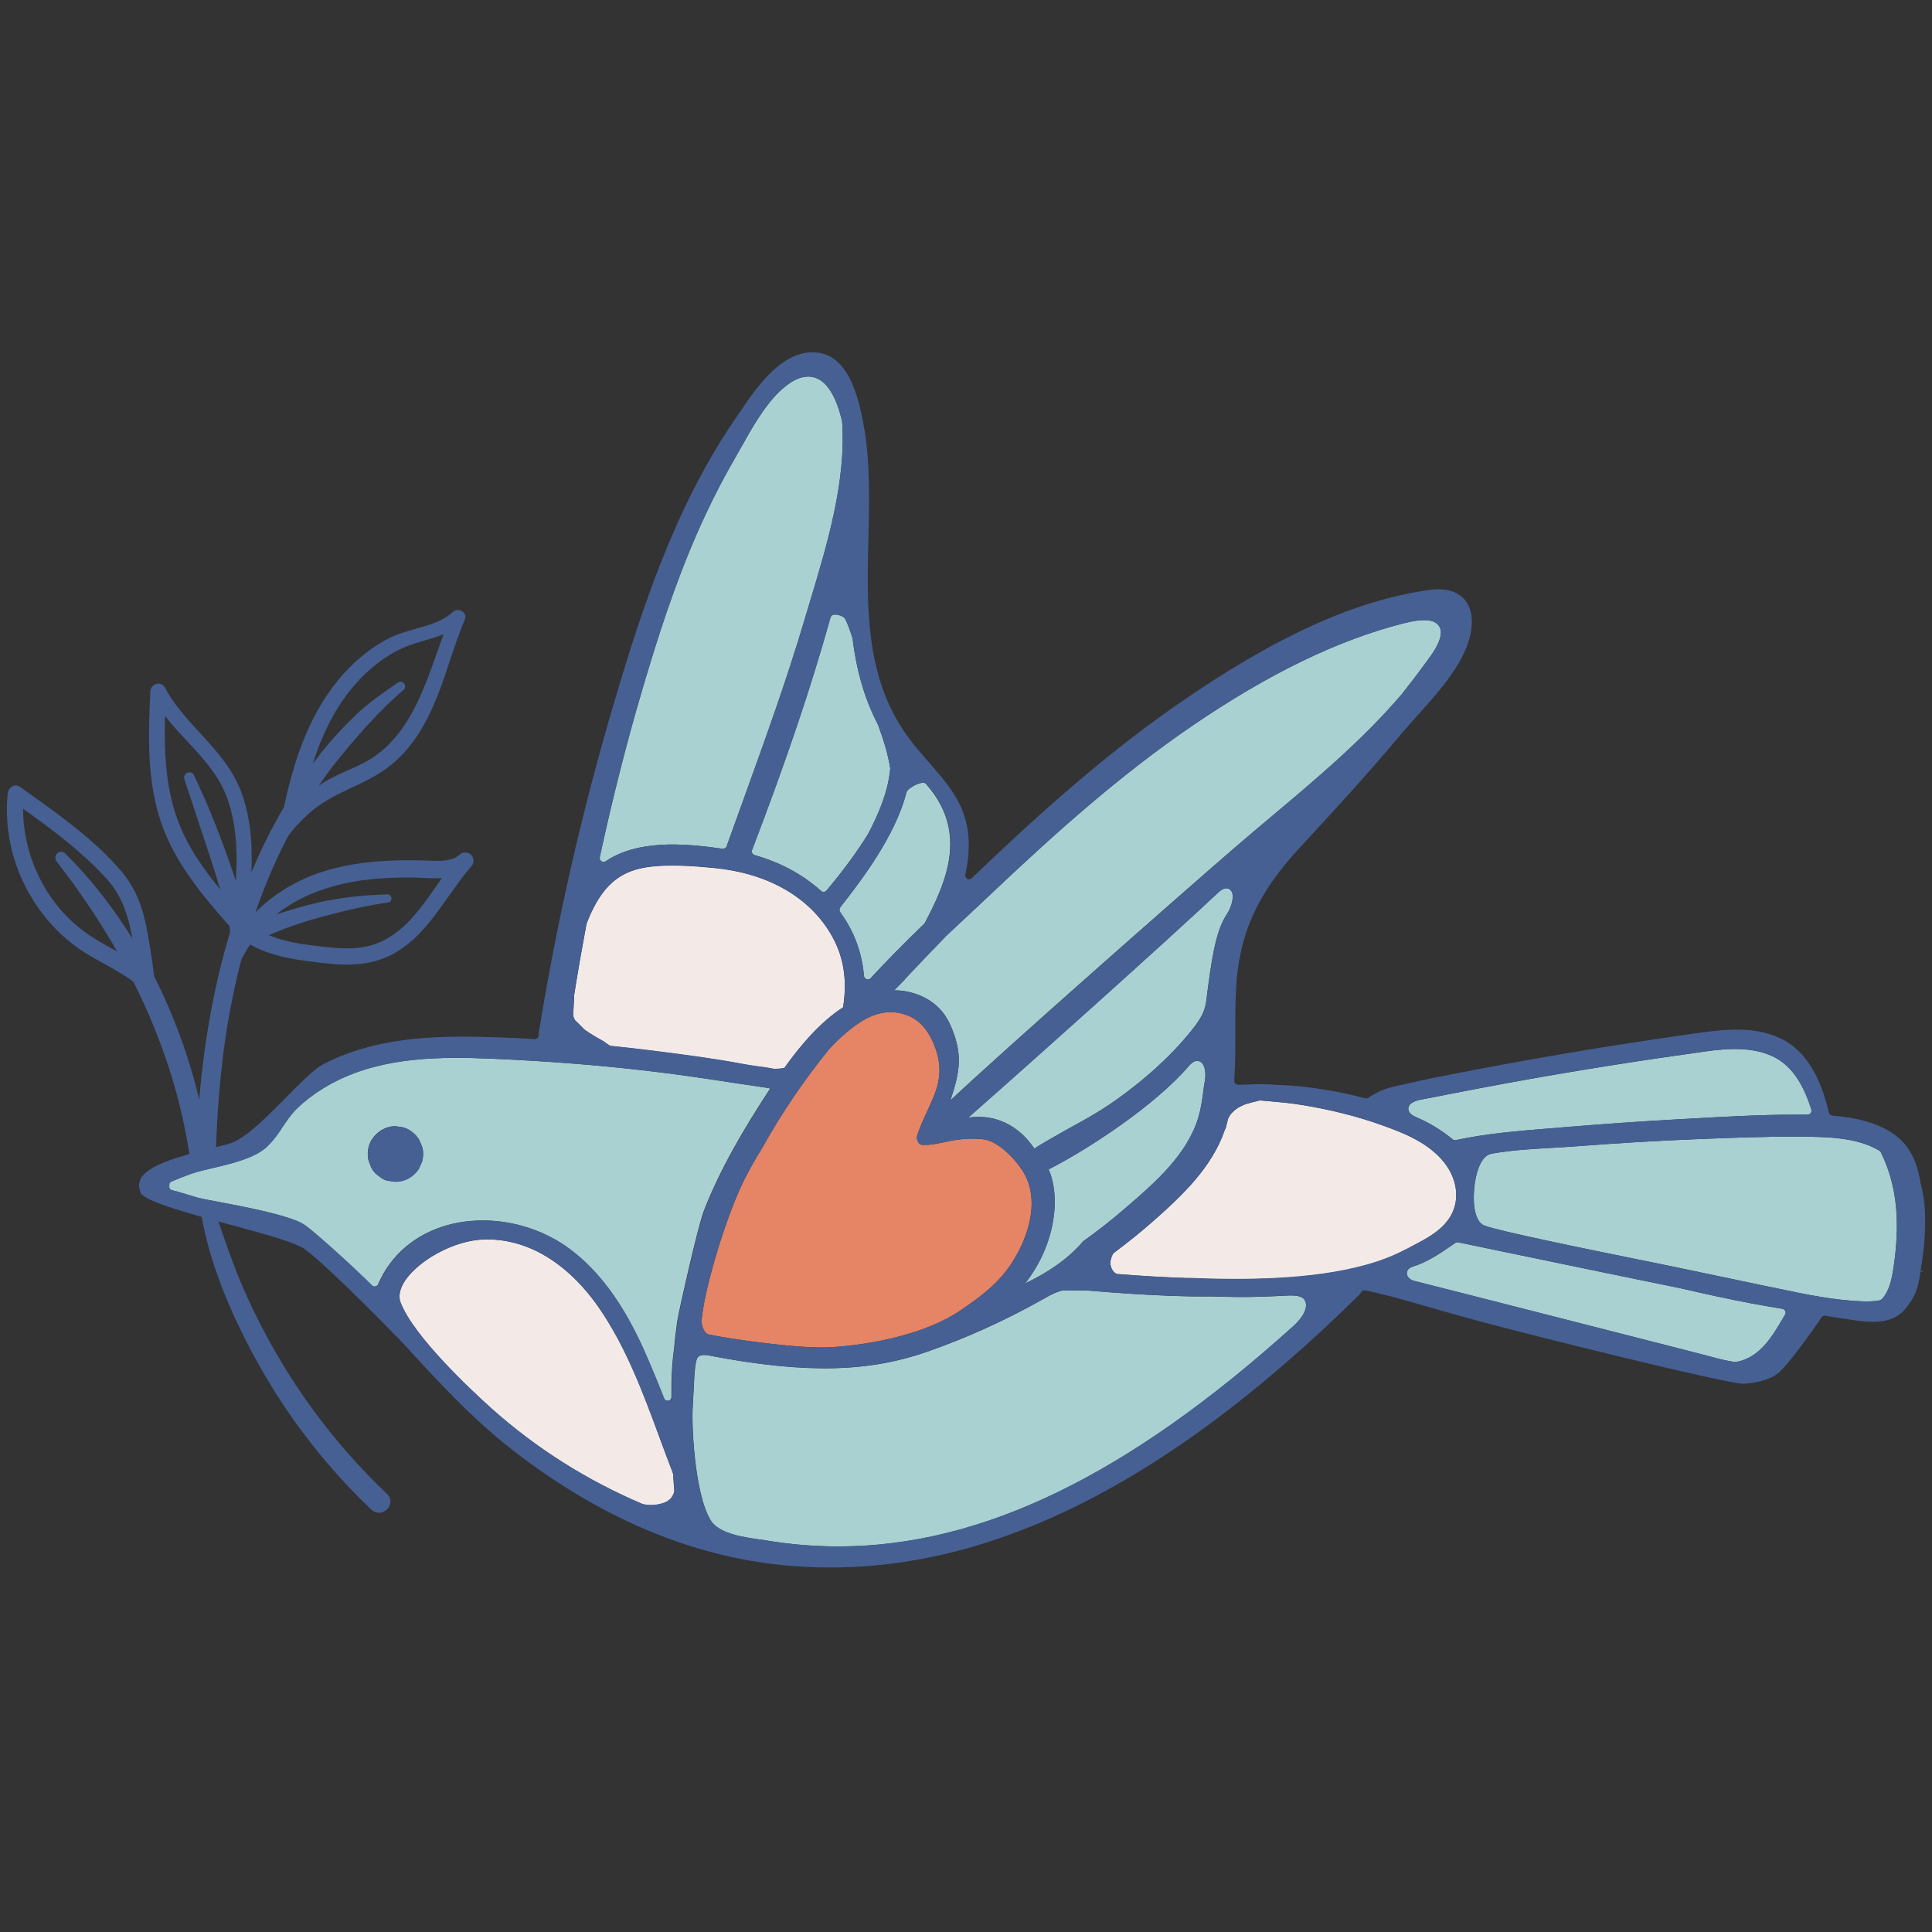 <svg xml:space="preserve" viewBox="0 0 1080 1080" height="1080" width="1080" version="1.1" xmlns:xlink="http://www.w3.org/1999/xlink" xmlns="http://www.w3.org/2000/svg">
<rect x="0" y="0" width="1080" height="1080" fill="#333333" stroke="none"/>
<desc>Created with Fabric.js 5.2.4</desc>
<defs>
</defs>
<g id="3a1ce582-ea11-496f-95a7-23c1efc72d05" transform="matrix(1 0 0 1 540 540)">
<rect height="1080" width="1080" ry="0" rx="0" y="-540" x="-540" style="stroke: none; stroke-width: 1; stroke-dasharray: none; stroke-linecap: butt; stroke-dashoffset: 0; stroke-linejoin: miter; stroke-miterlimit: 4; fill: rgb(255,255,255); fill-rule: nonzero; opacity: 1; visibility: hidden;"></rect>
</g>
<g id="d488d218-585d-49e6-b340-84aedda60df9" transform="matrix(1 0 0 1 540 540)">
</g>
<g transform="matrix(10.09 0 0 10.09 540 540)">
<g style="">
		<g transform="matrix(1 0 0 1 -3.94 -4.71)">
<path stroke-linecap="round" d="M 51.183 31.662 C 49.961 32.846 49.047 33.773 48.218 34.676 C 48.176 34.723 48.12 34.746 48.059 34.746 C 48.036 34.746 48.012 34.746 47.989 34.732 C 47.909 34.704 47.853 34.634 47.844 34.545 C 47.778 33.768 47.586 32.996 47.277 32.308 C 47.08 31.863 46.823 31.423 46.523 31.011 C 46.471 30.941 46.486 30.819 46.532 30.749 C 47.596 29.387 49.581 26.846 50.2 24.37 C 50.218 24.337 50.237 24.3 50.261 24.267 C 50.509 24.038 50.794 23.893 51.094 23.846 C 51.164 23.832 51.244 23.86 51.291 23.921 C 51.436 24.089 51.572 24.262 51.703 24.44 C 53.459 26.902 52.373 29.434 51.216 31.615 C 51.202 31.634 51.188 31.648 51.179 31.666 L 51.183 31.662 Z" transform="translate(-49.56, -29.29)" style="stroke: none; stroke-width: 1; stroke-dasharray: none; stroke-linecap: butt; stroke-dashoffset: 0; stroke-linejoin: miter; stroke-miterlimit: 4; fill: rgb(169,209,210); fill-rule: nonzero; opacity: 1;"></path>
</g>
		<g transform="matrix(1 0 0 1 -13.56 -19.21)">
<path stroke-linecap="round" d="M 44.563 14.79 C 43.584 18.098 42.395 21.389 41.247 24.571 C 40.91 25.503 40.573 26.434 40.24 27.365 C 40.207 27.463 40.114 27.515 40.006 27.506 C 37.8 27.183 35.303 27.014 33.538 28.198 C 33.5 28.222 33.463 28.236 33.421 28.236 C 33.379 28.236 33.336 28.222 33.299 28.198 C 33.229 28.147 33.191 28.063 33.21 27.974 C 33.903 24.758 34.704 21.599 35.599 18.576 C 36.371 15.955 37.341 12.875 38.666 9.88 C 39.271 8.509 39.931 7.198 40.633 5.986 C 40.751 5.785 40.868 5.57 40.994 5.35 C 41.641 4.189 42.376 2.878 43.294 2.055 C 43.968 1.451 44.577 1.231 45.12 1.399 C 45.795 1.61 46.301 2.42 46.633 3.81 C 46.633 3.819 46.633 3.833 46.638 3.843 C 46.872 7.128 45.814 10.633 44.882 13.727 C 44.774 14.088 44.666 14.443 44.563 14.79 Z" transform="translate(-39.94, -14.79)" style="stroke: none; stroke-width: 1; stroke-dasharray: none; stroke-linecap: butt; stroke-dashoffset: 0; stroke-linejoin: miter; stroke-miterlimit: 4; fill: rgb(169,209,210); fill-rule: nonzero; opacity: 1;"></path>
</g>
		<g transform="matrix(1 0 0 1 -8.03 -11.79)">
<path stroke-linecap="round" d="M 45.774 29.818 C 45.736 29.86 45.685 29.888 45.624 29.892 C 45.619 29.892 45.615 29.892 45.61 29.892 C 45.559 29.892 45.507 29.874 45.465 29.836 C 44.463 28.933 43.193 28.25 41.793 27.857 C 41.737 27.843 41.685 27.8 41.657 27.744 C 41.629 27.688 41.629 27.627 41.648 27.571 C 43.545 22.61 44.926 18.515 45.994 14.687 C 46.018 14.602 46.093 14.541 46.177 14.532 C 46.331 14.513 46.486 14.551 46.65 14.635 C 46.678 14.649 46.697 14.663 46.734 14.691 C 46.767 14.715 46.795 14.743 46.814 14.78 C 46.94 15.047 47.071 15.384 47.212 15.833 C 47.32 16.713 47.474 17.495 47.68 18.229 C 47.924 19.1 48.242 19.9 48.617 20.612 C 48.617 20.621 48.626 20.63 48.626 20.635 C 48.973 21.576 49.184 22.315 49.301 23.031 C 49.301 23.05 49.301 23.069 49.301 23.087 C 49.17 24.435 48.617 25.638 48.092 26.654 C 47.488 27.641 46.73 28.676 45.774 29.818 Z" transform="translate(-45.47, -22.21)" style="stroke: none; stroke-width: 1; stroke-dasharray: none; stroke-linecap: butt; stroke-dashoffset: 0; stroke-linejoin: miter; stroke-miterlimit: 4; fill: rgb(169,209,210); fill-rule: nonzero; opacity: 1;"></path>
</g>
		<g transform="matrix(1 0 0 1 11.16 -5.86)">
<path stroke-linecap="round" d="M 52.637 37.283 C 51.808 35.355 49.691 35.322 49.513 35.355 C 49.714 35.153 49.911 34.947 50.112 34.746 C 50.117 34.737 50.121 34.723 50.126 34.713 C 50.885 33.908 51.653 33.108 52.431 32.303 L 53.128 31.652 C 53.709 31.11 54.29 30.571 54.871 30.019 C 58.248 26.823 61.948 23.471 66.093 20.649 C 70.308 17.78 74.12 15.936 77.741 15.014 C 78.799 14.743 79.418 14.785 79.685 15.131 C 79.9 15.417 79.839 15.838 79.502 16.423 C 79.347 16.69 79.16 16.942 78.982 17.181 L 78.846 17.364 C 78.509 17.832 78.13 18.323 77.694 18.875 C 77.694 18.875 77.694 18.875 77.694 18.88 C 74.959 22.11 71.423 24.824 68.369 27.459 C 65.226 30.174 55.667 38.593 52.637 41.443 C 53.175 39.805 53.334 38.883 52.641 37.278 L 52.637 37.283 Z" transform="translate(-64.66, -28.14)" style="stroke: none; stroke-width: 1; stroke-dasharray: none; stroke-linecap: butt; stroke-dashoffset: 0; stroke-linejoin: miter; stroke-miterlimit: 4; fill: rgb(169,209,210); fill-rule: nonzero; opacity: 1;"></path>
</g>
		<g transform="matrix(1 0 0 1 -5.51 11.85)">
<path stroke-linecap="round" d="M 53.222 53.064 C 50.632 54.824 46.618 55.1 45.864 55.128 C 44.145 55.198 40.534 54.683 39.264 54.421 C 38.974 54.36 38.829 53.902 38.852 53.607 C 38.993 51.987 40.07 48.309 41.044 46.198 C 41.391 45.445 41.808 44.733 42.234 44.036 C 43.292 42.131 44.519 40.334 45.892 38.635 C 46.407 38.069 46.974 37.554 47.601 37.137 C 48.407 36.599 49.297 36.37 50.257 36.735 C 51.048 37.039 51.517 37.755 51.798 38.532 C 52.51 40.516 51.418 41.532 50.8 43.376 C 50.758 43.498 50.777 43.61 50.828 43.694 C 50.856 43.806 50.959 43.905 51.081 43.91 C 51.657 43.938 52.168 43.774 52.73 43.671 C 53.301 43.568 53.906 43.53 54.486 43.605 C 55.371 43.718 56.524 44.953 56.88 45.81 C 57.573 47.471 56.748 49.554 55.727 50.888 C 55.053 51.772 54.149 52.432 53.226 53.059 L 53.222 53.064 Z" transform="translate(-47.99, -45.85)" style="stroke: none; stroke-width: 1; stroke-dasharray: none; stroke-linecap: butt; stroke-dashoffset: 0; stroke-linejoin: miter; stroke-miterlimit: 4; fill: rgb(229,133,102); fill-rule: nonzero; opacity: 1;"></path>
</g>
		<g transform="matrix(1 0 0 1 -14.24 0.07)">
<path stroke-linecap="round" d="M 36.429 28.46 C 37.492 28.395 38.602 28.479 39.548 28.572 C 42.457 28.853 44.733 30.126 45.965 32.157 C 46.71 33.384 46.939 34.703 46.691 36.295 C 45.403 37.132 44.34 38.387 43.431 39.66 C 43.258 39.688 43.08 39.707 42.879 39.711 C 42.574 39.646 42.256 39.604 41.951 39.562 C 41.698 39.524 41.45 39.491 41.216 39.449 C 39.562 39.136 37.919 38.92 36.087 38.691 C 35.338 38.597 34.584 38.513 33.83 38.434 C 33.792 38.434 33.755 38.415 33.727 38.391 L 33.619 38.321 C 33.563 38.284 33.511 38.246 33.446 38.195 C 33.385 38.153 33.319 38.115 33.254 38.083 C 33.202 38.054 33.155 38.026 33.104 37.998 L 32.907 37.881 C 32.734 37.778 32.56 37.675 32.368 37.53 C 32.368 37.53 32.294 37.465 32.294 37.46 C 32.237 37.404 32.181 37.352 32.125 37.292 C 32.041 37.207 31.961 37.123 31.872 37.044 C 31.844 37.02 31.825 36.992 31.816 36.964 L 31.792 36.913 C 31.778 36.88 31.764 36.847 31.75 36.809 C 31.741 36.781 31.736 36.758 31.736 36.73 L 31.745 36.562 C 31.76 36.248 31.774 35.934 31.792 35.597 C 31.984 34.38 32.209 33.098 32.471 31.685 C 32.471 31.675 32.476 31.661 32.481 31.652 C 32.589 31.357 32.715 31.076 32.846 30.814 C 33.657 29.232 34.659 28.572 36.425 28.465 L 36.429 28.46 Z" transform="translate(-39.26, -34.07)" style="stroke: none; stroke-width: 1; stroke-dasharray: none; stroke-linecap: butt; stroke-dashoffset: 0; stroke-linejoin: miter; stroke-miterlimit: 4; fill: rgb(243,234,232); fill-rule: nonzero; opacity: 1;"></path>
</g>
		<g transform="matrix(1 0 0 1 35.68 7.13)">
<path stroke-linecap="round" d="M 100.125 42.239 C 99.872 42.239 99.624 42.239 99.376 42.239 C 97.432 42.239 95.451 42.356 93.54 42.463 L 93.1 42.487 C 90.819 42.613 88.753 42.758 86.786 42.922 L 85.826 43.002 C 84.107 43.137 82.332 43.282 80.646 43.647 C 80.632 43.647 80.618 43.652 80.599 43.652 C 80.547 43.652 80.501 43.633 80.463 43.605 C 79.854 43.1 79.147 42.674 78.426 42.37 C 78.032 42.201 77.995 41.986 78.009 41.874 C 78.042 41.565 78.449 41.452 78.749 41.396 C 79.255 41.303 79.756 41.2 80.262 41.101 C 80.81 40.994 81.358 40.886 81.906 40.783 C 85.756 40.053 89.61 39.416 93.367 38.892 L 93.849 38.822 C 95.24 38.616 96.818 38.382 98.158 38.991 C 99.427 39.566 99.989 40.881 100.34 41.962 C 100.359 42.028 100.35 42.098 100.308 42.154 C 100.265 42.211 100.214 42.229 100.134 42.243 L 100.125 42.239 Z" transform="translate(-89.18, -41.13)" style="stroke: none; stroke-width: 1; stroke-dasharray: none; stroke-linecap: butt; stroke-dashoffset: 0; stroke-linejoin: miter; stroke-miterlimit: 4; fill: rgb(169,209,210); fill-rule: nonzero; opacity: 1;"></path>
</g>
		<g transform="matrix(1 0 0 1 8.27 11.42)">
<path stroke-linecap="round" d="M 66.639 41.013 C 66.578 41.457 66.512 41.921 66.381 42.361 C 65.767 44.439 63.992 45.978 62.423 47.336 L 62.306 47.434 C 61.576 48.066 60.798 48.674 59.988 49.255 C 59.103 50.289 57.983 51.005 56.775 51.59 C 57.206 51.028 57.576 50.42 57.857 49.741 C 58.419 48.393 58.662 46.643 58.077 45.267 C 60.358 44.111 64.025 41.673 65.847 39.538 C 66.063 39.286 66.264 39.202 66.461 39.295 C 66.812 39.464 66.77 40.151 66.742 40.311 C 66.7 40.545 66.667 40.779 66.634 41.013 L 66.639 41.013 Z" transform="translate(-61.77, -45.42)" style="stroke: none; stroke-width: 1; stroke-dasharray: none; stroke-linecap: butt; stroke-dashoffset: 0; stroke-linejoin: miter; stroke-miterlimit: 4; fill: rgb(169,209,210); fill-rule: nonzero; opacity: 1;"></path>
</g>
		<g transform="matrix(1 0 0 1 7.45 2.9)">
<path stroke-linecap="round" d="M 60.397 42.333 C 59.778 42.684 57.97 43.662 57.287 44.116 C 57.216 44.05 56.083 42.052 53.624 42.398 C 57.422 39.056 64.743 32.499 67.464 29.935 C 67.801 29.616 68.012 29.673 68.134 29.771 C 68.434 30.028 68.209 30.754 67.933 31.161 C 67.305 32.097 67.075 33.857 66.837 35.724 L 66.808 35.949 C 66.71 36.726 66.26 37.269 65.6 38.041 C 64.186 39.698 62.022 41.406 60.392 42.328 L 60.397 42.333 Z" transform="translate(-60.95, -36.9)" style="stroke: none; stroke-width: 1; stroke-dasharray: none; stroke-linecap: butt; stroke-dashoffset: 0; stroke-linejoin: miter; stroke-miterlimit: 4; fill: rgb(169,209,210); fill-rule: nonzero; opacity: 1;"></path>
</g>
		<g transform="matrix(1 0 0 1 -27.51 14.59)">
<path stroke-linecap="round" d="M 9.482 45.937 C 9.852 45.782 10.227 45.633 10.601 45.501 C 10.887 45.398 11.276 45.305 11.73 45.202 C 12.807 44.949 14.278 44.608 14.887 43.882 C 15.163 43.62 15.383 43.288 15.617 42.937 C 15.856 42.576 16.105 42.207 16.423 41.898 C 17.299 41.06 18.409 40.381 19.631 39.927 C 22.442 38.893 25.561 39.052 28.31 39.188 C 31.682 39.356 34.956 39.66 38.043 40.091 C 38.858 40.203 39.668 40.325 40.478 40.452 C 41.078 40.54 41.677 40.634 42.277 40.718 C 42.408 40.737 42.534 40.76 42.651 40.784 C 42.619 40.831 42.586 40.882 42.558 40.929 C 41.195 43.016 39.902 45.202 38.989 47.528 C 38.609 48.501 37.56 53.299 37.513 53.608 C 37.438 54.122 37.368 54.637 37.331 55.157 C 37.218 55.948 37.167 56.856 37.181 57.871 C 37.181 57.974 37.111 58.063 37.008 58.087 C 36.993 58.087 36.98 58.087 36.965 58.087 C 36.876 58.087 36.797 58.035 36.764 57.951 C 36.511 57.305 36.249 56.659 35.977 56.023 C 35.097 53.935 33.785 51.324 31.486 49.639 C 29.575 48.239 27.013 47.748 24.802 48.347 C 23.008 48.834 21.631 49.999 20.929 51.628 C 20.901 51.693 20.84 51.74 20.769 51.754 C 20.699 51.768 20.629 51.745 20.577 51.693 C 19.772 50.874 17.374 48.689 16.826 48.328 C 16.048 47.813 13.411 47.317 11.992 47.051 C 11.51 46.962 11.14 46.891 10.971 46.845 C 10.761 46.788 10.545 46.723 10.334 46.657 C 10.058 46.573 9.786 46.489 9.505 46.423 C 9.412 46.405 9.346 46.306 9.337 46.213 C 9.337 46.194 9.337 46.171 9.337 46.114 C 9.346 46.035 9.398 45.969 9.468 45.941 L 9.482 45.937 Z M 20.498 45.033 C 20.517 45.094 20.54 45.15 20.573 45.211 C 20.666 45.38 20.788 45.516 20.971 45.637 C 21.111 45.764 21.271 45.852 21.439 45.89 L 21.884 45.951 C 22.165 45.951 22.418 45.88 22.657 45.74 C 22.886 45.604 23.074 45.417 23.196 45.211 L 23.364 44.823 C 23.439 44.547 23.439 44.28 23.373 44.032 L 23.21 43.639 C 23.074 43.409 22.886 43.222 22.652 43.082 C 22.484 42.974 22.301 42.918 22.072 42.904 C 21.992 42.885 21.912 42.876 21.833 42.876 C 21.715 42.876 21.598 42.895 21.481 42.932 C 21.116 43.035 20.797 43.278 20.563 43.639 C 20.423 43.877 20.357 44.13 20.357 44.416 C 20.348 44.621 20.39 44.804 20.503 45.024 L 20.498 45.033 Z" transform="translate(-25.99, -48.59)" style="stroke: none; stroke-width: 1; stroke-dasharray: none; stroke-linecap: butt; stroke-dashoffset: 0; stroke-linejoin: miter; stroke-miterlimit: 4; fill: rgb(169,209,210); fill-rule: nonzero; opacity: 1;"></path>
</g>
		<g transform="matrix(1 0 0 1 -23.77 22.51)">
<path stroke-linecap="round" d="M 26.853 49.147 C 26.886 49.147 26.919 49.147 26.951 49.147 C 30.076 49.147 32.174 51.501 33.153 52.919 C 34.684 55.133 35.626 57.688 36.534 60.159 C 36.773 60.805 37.012 61.451 37.26 62.092 C 37.265 62.115 37.27 62.139 37.274 62.158 C 37.284 62.34 37.298 62.527 37.312 62.71 L 37.34 63.075 C 37.34 63.098 37.34 63.126 37.331 63.15 C 37.185 63.646 36.792 63.763 36.431 63.833 C 36.314 63.856 36.197 63.87 36.071 63.87 C 35.921 63.87 35.766 63.852 35.597 63.819 C 32.502 62.504 29.682 60.721 27.218 58.521 C 26.226 57.632 22.924 54.58 22.179 52.657 C 22.043 52.301 22.127 51.87 22.432 51.421 C 23.158 50.345 25.106 49.179 26.858 49.151 L 26.853 49.147 Z" transform="translate(-29.73, -56.51)" style="stroke: none; stroke-width: 1; stroke-dasharray: none; stroke-linecap: butt; stroke-dashoffset: 0; stroke-linejoin: miter; stroke-miterlimit: 4; fill: rgb(243,234,232); fill-rule: nonzero; opacity: 1;"></path>
</g>
		<g transform="matrix(1 0 0 1 1.84 25.06)">
<path stroke-linecap="round" d="M 38.59 55.765 C 38.665 55.596 38.853 55.503 39.241 55.577 C 44.824 56.654 48.257 56.448 51.335 55.376 C 53.541 54.604 55.695 53.63 57.746 52.47 L 57.807 52.442 C 57.849 52.418 57.887 52.395 57.929 52.371 C 57.971 52.343 58.018 52.315 58.065 52.292 C 58.154 52.245 58.243 52.198 58.379 52.138 L 58.421 52.119 C 58.421 52.119 58.435 52.109 58.44 52.109 C 58.44 52.109 58.444 52.109 58.449 52.109 L 58.59 52.053 C 58.655 52.03 58.725 52.006 58.824 51.978 C 58.842 51.974 58.866 51.969 58.885 51.969 C 59.344 51.969 59.788 51.969 60.257 51.983 C 61.025 52.044 61.793 52.105 62.561 52.156 C 64.191 52.259 65.643 52.325 67.058 52.306 C 67.549 52.325 68.041 52.334 68.533 52.339 C 69.493 52.348 70.43 52.306 71.17 52.264 C 71.596 52.24 72.017 52.245 72.21 52.437 C 72.242 52.47 72.345 52.587 72.341 52.816 C 72.331 53.158 72.083 53.551 71.605 53.981 C 62.472 62.219 54.365 66.159 46.431 66.159 C 45.087 66.159 43.742 66.047 42.403 65.822 C 42.291 65.804 42.155 65.785 42.009 65.766 C 41.12 65.64 39.799 65.443 39.358 64.713 C 38.422 63.169 38.314 59.219 38.352 58.634 C 38.436 57.314 38.436 56.134 38.595 55.769 L 38.59 55.765 Z" transform="translate(-55.34, -59.06)" style="stroke: none; stroke-width: 1; stroke-dasharray: none; stroke-linecap: butt; stroke-dashoffset: 0; stroke-linejoin: miter; stroke-miterlimit: 4; fill: rgb(169,209,210); fill-rule: nonzero; opacity: 1;"></path>
</g>
		<g transform="matrix(1 0 0 1 34.92 18.62)">
<path stroke-linecap="round" d="M 78.235 50.659 C 79.031 50.425 79.748 49.933 80.441 49.461 L 80.6 49.348 C 80.647 49.311 80.713 49.301 80.769 49.311 L 84.357 50.055 C 87.289 50.663 90.216 51.272 93.157 51.871 C 94.539 52.194 95.771 52.456 96.918 52.676 C 97.522 52.788 98.127 52.896 98.731 52.994 C 98.801 53.008 98.857 53.05 98.89 53.116 C 98.918 53.181 98.918 53.256 98.881 53.312 L 98.815 53.425 C 98.159 54.548 97.48 55.709 96.155 55.943 C 96.141 55.943 96.132 55.943 96.117 55.943 C 96.108 55.943 96.099 55.943 96.085 55.943 C 95.635 55.877 95.204 55.765 94.75 55.643 L 94.511 55.578 C 93.888 55.414 93.265 55.255 92.638 55.096 L 86.076 53.42 C 84.277 52.961 82.479 52.503 80.685 52.044 L 78.338 51.45 C 78.114 51.403 77.936 51.23 77.926 51.038 C 77.926 50.972 77.936 50.752 78.24 50.663 L 78.235 50.659 Z" transform="translate(-88.42, -52.62)" style="stroke: none; stroke-width: 1; stroke-dasharray: none; stroke-linecap: butt; stroke-dashoffset: 0; stroke-linejoin: miter; stroke-miterlimit: 4; fill: rgb(169,209,210); fill-rule: nonzero; opacity: 1;"></path>
</g>
		<g transform="matrix(1 0 0 1 17.58 12.4)">
<path stroke-linecap="round" d="M 65.967 51.295 L 65.761 51.295 C 64.614 51.257 63.382 51.187 61.892 51.07 C 61.869 51.07 61.836 51.056 61.808 51.042 C 61.766 51.023 61.728 50.986 61.691 50.948 C 61.691 50.948 61.681 50.939 61.677 50.93 C 61.658 50.911 61.644 50.888 61.63 50.873 C 61.63 50.873 61.597 50.822 61.597 50.817 C 61.597 50.808 61.569 50.766 61.564 50.757 L 61.536 50.686 C 61.527 50.654 61.518 50.626 61.508 50.565 C 61.508 50.546 61.504 50.527 61.504 50.513 C 61.504 50.504 61.504 50.49 61.504 50.48 L 61.504 50.387 C 61.504 50.387 61.513 50.317 61.513 50.312 C 61.541 50.172 61.578 50.073 61.639 49.961 C 61.653 49.933 61.677 49.909 61.7 49.891 C 62.496 49.296 63.213 48.716 63.888 48.122 C 65.503 46.699 67.138 45.136 67.836 43.09 C 67.841 43.067 67.85 43.048 67.864 43.029 C 67.883 43.001 67.892 42.973 67.901 42.945 C 67.911 42.875 67.93 42.805 67.948 42.735 C 67.972 42.646 67.995 42.562 68.019 42.472 C 68.019 42.459 68.037 42.426 68.042 42.412 C 68.056 42.388 68.065 42.365 68.079 42.346 L 68.136 42.257 C 68.136 42.257 68.15 42.224 68.173 42.206 C 68.225 42.145 68.281 42.084 68.342 42.033 L 68.412 41.972 C 68.412 41.972 68.463 41.934 68.473 41.925 C 68.59 41.841 68.721 41.77 68.866 41.705 C 68.866 41.705 68.932 41.677 68.936 41.677 C 68.979 41.663 69.021 41.649 69.063 41.635 C 69.157 41.607 69.255 41.579 69.353 41.555 L 69.751 41.457 C 69.775 41.452 69.798 41.448 69.822 41.452 L 70.084 41.476 C 70.735 41.532 71.414 41.588 72.075 41.696 C 73.653 41.948 75.147 42.323 76.51 42.809 C 77.737 43.245 79.006 43.75 79.873 44.742 C 80.711 45.697 80.898 46.923 80.346 47.864 C 79.882 48.655 79.016 49.104 78.252 49.502 C 78.116 49.572 77.985 49.643 77.859 49.713 C 75.283 51.108 71.367 51.351 68.421 51.351 C 67.48 51.351 66.637 51.328 65.972 51.309 L 65.967 51.295 Z" transform="translate(-71.08, -46.4)" style="stroke: none; stroke-width: 1; stroke-dasharray: none; stroke-linecap: butt; stroke-dashoffset: 0; stroke-linejoin: miter; stroke-miterlimit: 4; fill: rgb(243,234,232); fill-rule: nonzero; opacity: 1;"></path>
</g>
		<g transform="matrix(1 0 0 1 39.85 14.02)">
<path stroke-linecap="round" d="M 97.85 51.74 C 96.894 51.543 95.944 51.342 94.988 51.141 C 94.07 50.949 93.152 50.752 92.234 50.565 L 91.41 50.397 C 87.541 49.615 83.003 48.679 82.225 48.384 C 81.682 48.178 81.574 47.186 81.654 46.32 C 81.734 45.464 82.024 44.509 82.605 44.401 C 83.719 44.2 84.867 44.135 85.977 44.074 C 86.417 44.05 86.857 44.022 87.293 43.989 C 89.616 43.812 91.742 43.685 93.803 43.601 C 95.71 43.522 97.686 43.442 99.639 43.456 L 99.723 43.456 C 101.114 43.465 102.847 43.475 104.107 44.233 C 104.135 44.261 104.163 44.294 104.187 44.322 C 104.73 45.436 105.016 46.62 105.063 47.94 C 105.095 48.81 105.035 49.755 104.88 50.748 C 104.791 51.337 104.66 52.002 104.243 52.456 C 104.206 52.479 104.168 52.498 104.131 52.522 C 103.929 52.564 103.704 52.582 103.433 52.582 C 103.381 52.582 103.325 52.582 103.269 52.582 C 101.658 52.54 100.032 52.199 98.459 51.866 L 97.85 51.74 Z" transform="translate(-93.35, -48.02)" style="stroke: none; stroke-width: 1; stroke-dasharray: none; stroke-linecap: butt; stroke-dashoffset: 0; stroke-linejoin: miter; stroke-miterlimit: 4; fill: rgb(169,209,210); fill-rule: nonzero; opacity: 1;"></path>
</g>
		<g transform="matrix(1 0 0 1 -40.21 -4.31)">
<path stroke-linecap="round" d="M 0.41 24.431 C 0.429 24.262 0.541 24.103 0.696 24.033 C 0.827 23.972 0.968 23.991 1.089 24.075 L 1.595 24.436 C 3.38 25.709 5.22 27.029 6.668 28.709 C 7.37 29.528 7.82 30.487 8.073 31.741 C 8.246 32.603 8.396 33.529 8.522 34.578 C 9.604 36.707 10.443 38.996 11.019 41.397 C 11.3 38.06 11.876 34.943 12.733 32.111 C 12.733 32.097 12.723 32.083 12.723 32.074 C 12.723 31.985 12.705 31.896 12.695 31.802 L 12.695 31.788 C 11.178 30.071 9.754 28.353 8.986 26.27 C 8.087 23.846 8.204 21.155 8.311 18.777 C 8.321 18.581 8.466 18.412 8.663 18.365 C 8.85 18.323 9.028 18.403 9.117 18.571 C 9.614 19.512 10.344 20.308 11.051 21.08 C 11.937 22.044 12.855 23.046 13.346 24.356 C 13.74 25.404 13.932 26.617 13.927 28.058 C 13.927 28.302 13.922 28.554 13.913 28.812 C 14.456 27.506 15.046 26.322 15.707 25.208 C 16.208 22.915 16.967 20.284 18.728 18.145 C 19.533 17.167 20.498 16.372 21.519 15.848 C 21.983 15.609 22.508 15.464 23.013 15.319 C 23.796 15.099 24.531 14.893 25.074 14.383 C 25.21 14.256 25.439 14.242 25.603 14.359 C 25.749 14.462 25.8 14.631 25.735 14.794 C 25.435 15.511 25.177 16.278 24.929 17.022 C 24.184 19.255 23.412 21.562 21.407 23.046 C 20.798 23.495 20.114 23.818 19.454 24.127 C 18.723 24.473 17.969 24.829 17.327 25.353 C 16.817 25.774 16.344 26.27 15.941 26.808 C 15.257 28.119 14.648 29.532 14.138 31.021 C 14.925 30.22 15.988 29.509 17.112 29.046 C 18.278 28.564 19.641 28.278 21.276 28.18 C 21.95 28.138 22.667 28.133 23.533 28.156 L 23.753 28.166 C 24.372 28.189 25.004 28.217 25.449 27.829 C 25.664 27.642 25.931 27.693 26.081 27.843 C 26.231 27.993 26.283 28.259 26.095 28.475 C 25.655 28.98 25.243 29.561 24.845 30.127 C 23.786 31.624 22.695 33.174 20.826 33.712 C 19.594 34.068 18.292 33.899 17.032 33.73 L 16.864 33.707 C 15.585 33.539 14.644 33.263 13.838 32.809 C 13.684 33.047 13.524 33.314 13.36 33.614 C 13.051 34.793 12.798 36 12.597 37.189 C 12.255 39.258 12.044 41.476 11.951 43.98 C 11.941 44.228 11.796 44.387 11.618 44.458 C 11.632 44.654 11.548 44.832 11.389 44.958 C 11.271 45.047 11.131 45.099 10.995 45.099 C 10.93 45.099 10.864 45.085 10.803 45.061 C 10.644 44.996 10.536 44.851 10.508 44.663 C 10.044 41.383 8.991 38.093 7.375 34.877 C 6.874 34.493 6.307 34.18 5.759 33.88 C 5.272 33.609 4.766 33.333 4.298 33 C 3.422 32.378 2.658 31.596 2.031 30.679 C 0.761 28.83 0.185 26.603 0.41 24.408 L 0.41 24.431 Z M 3.164 27.749 C 3.225 27.698 3.295 27.67 3.37 27.67 C 3.45 27.67 3.534 27.702 3.595 27.768 C 4.967 29.12 6.218 30.707 7.323 32.495 C 7.3 32.383 7.276 32.266 7.253 32.153 C 6.991 30.815 6.564 29.902 5.829 29.102 C 4.518 27.674 2.981 26.518 1.258 25.287 C 1.263 27.089 1.848 28.872 2.911 30.342 C 3.534 31.198 4.335 31.938 5.225 32.486 C 5.557 32.691 5.899 32.879 6.241 33.071 C 6.316 33.113 6.391 33.155 6.471 33.197 C 5.501 31.498 4.377 29.823 3.122 28.213 C 3.01 28.067 3.028 27.871 3.164 27.749 Z M 12.48 24.473 C 12.011 23.322 11.154 22.404 10.325 21.515 C 9.918 21.08 9.501 20.631 9.122 20.149 C 9.08 22.016 9.131 23.968 9.787 25.812 C 10.316 27.309 11.22 28.592 12.18 29.752 C 12.002 29.149 11.81 28.531 11.595 27.88 C 11.361 27.169 11.126 26.462 10.892 25.756 C 10.658 25.053 10.424 24.347 10.194 23.64 C 10.147 23.5 10.222 23.35 10.368 23.294 C 10.405 23.28 10.443 23.27 10.48 23.27 C 10.583 23.27 10.677 23.326 10.723 23.425 C 11.379 24.796 11.979 26.242 12.55 27.848 C 12.719 28.325 12.887 28.802 13.047 29.28 C 13.07 28.943 13.084 28.606 13.089 28.273 C 13.107 26.762 12.906 25.517 12.48 24.468 L 12.48 24.473 Z M 17.669 22.316 C 18.273 21.548 18.953 20.804 19.688 20.097 C 20.419 19.4 21.196 18.866 22.03 18.295 C 22.142 18.22 22.287 18.244 22.372 18.356 C 22.456 18.464 22.442 18.613 22.344 18.698 C 21.257 19.634 20.161 20.79 18.892 22.339 C 18.461 22.863 18.049 23.411 17.641 24.01 C 17.754 23.935 17.866 23.86 17.974 23.794 C 18.381 23.551 18.817 23.355 19.238 23.167 C 19.533 23.036 19.838 22.901 20.128 22.751 C 22.461 21.534 23.365 18.993 24.231 16.531 C 24.339 16.222 24.447 15.918 24.559 15.618 C 24.217 15.758 23.856 15.866 23.505 15.964 C 23.121 16.077 22.723 16.194 22.362 16.353 C 21.341 16.802 20.409 17.518 19.585 18.482 C 18.62 19.606 17.885 20.996 17.304 22.807 C 17.43 22.634 17.557 22.475 17.679 22.316 L 17.669 22.316 Z M 15.763 30.993 C 16.349 30.805 16.967 30.632 17.604 30.487 C 18.733 30.225 19.95 30.08 21.44 30.033 C 21.566 30.033 21.66 30.122 21.669 30.244 C 21.679 30.366 21.599 30.464 21.482 30.483 C 20.414 30.632 19.285 30.876 17.814 31.273 C 17.234 31.428 16.63 31.62 16.016 31.835 C 15.744 31.929 15.482 32.041 15.215 32.153 C 15.103 32.2 14.986 32.247 14.873 32.294 C 15.496 32.551 16.213 32.724 17.089 32.837 L 17.327 32.865 C 18.489 33.01 19.688 33.164 20.751 32.79 C 22.292 32.252 23.257 30.862 24.189 29.518 C 24.278 29.387 24.372 29.256 24.461 29.125 C 24.086 29.153 23.702 29.135 23.327 29.116 C 23.116 29.107 22.91 29.097 22.709 29.097 C 21.046 29.088 19.707 29.238 18.508 29.565 C 17.238 29.912 16.157 30.445 15.285 31.147 C 15.449 31.091 15.609 31.039 15.763 30.988 L 15.763 30.993 Z" transform="translate(-13.29, -29.69)" style="stroke: none; stroke-width: 1; stroke-dasharray: none; stroke-linecap: butt; stroke-dashoffset: 0; stroke-linejoin: miter; stroke-miterlimit: 4; fill: rgb(70,96,148); fill-rule: nonzero; opacity: 1;"></path>
</g>
		<g transform="matrix(1 0 0 1 -37.14 21.74)">
<path stroke-linecap="round" d="M 11.385 47.2 C 11.572 47.154 11.755 47.252 11.825 47.444 C 11.979 47.87 12.129 48.291 12.275 48.717 C 12.635 49.751 13.01 50.823 13.455 51.843 C 14.064 53.242 14.785 54.637 15.6 55.99 C 17.206 58.662 19.164 61.1 21.422 63.244 C 21.581 63.394 21.642 63.595 21.595 63.796 C 21.544 64.016 21.361 64.204 21.141 64.269 C 21.084 64.288 21.028 64.292 20.972 64.292 C 20.822 64.292 20.677 64.232 20.555 64.119 C 18.204 61.877 16.199 59.341 14.598 56.575 C 12.729 53.345 11.553 50.336 11.108 47.636 C 11.075 47.434 11.193 47.252 11.385 47.2 Z" transform="translate(-16.36, -55.74)" style="stroke: none; stroke-width: 1; stroke-dasharray: none; stroke-linecap: butt; stroke-dashoffset: 0; stroke-linejoin: miter; stroke-miterlimit: 4; fill: rgb(70,96,148); fill-rule: nonzero; opacity: 1;"></path>
</g>
		<g transform="matrix(1 0 0 1 -31.6 10.42)">
<path stroke-linecap="round" d="M 21.485 42.941 C 21.602 42.904 21.719 42.885 21.836 42.885 C 21.916 42.885 22 42.894 22.08 42.913 C 22.314 42.927 22.492 42.983 22.66 43.091 C 22.895 43.231 23.082 43.414 23.218 43.648 L 23.382 44.041 C 23.447 44.289 23.447 44.556 23.372 44.832 L 23.204 45.22 C 23.082 45.426 22.895 45.614 22.665 45.749 C 22.426 45.89 22.169 45.955 21.892 45.96 L 21.447 45.899 C 21.279 45.857 21.119 45.773 20.979 45.646 C 20.792 45.525 20.67 45.389 20.581 45.22 C 20.543 45.16 20.52 45.108 20.506 45.043 C 20.398 44.823 20.356 44.64 20.361 44.434 C 20.361 44.149 20.431 43.896 20.567 43.657 C 20.801 43.297 21.119 43.049 21.485 42.95 L 21.485 42.941 Z" transform="translate(-21.9, -44.42)" style="stroke: none; stroke-width: 1; stroke-dasharray: none; stroke-linecap: butt; stroke-dashoffset: 0; stroke-linejoin: miter; stroke-miterlimit: 4; fill: rgb(70,96,148); fill-rule: nonzero; opacity: 1;"></path>
</g>
		<g transform="matrix(1 0 0 1 3.66 -0.34)">
<path stroke-linecap="round" d="M 7.758 45.819 C 8.17 44.991 10.039 44.518 11.692 44.102 C 12.02 44.017 12.343 43.938 12.652 43.853 C 13.528 43.62 14.718 42.407 15.875 41.237 C 16.638 40.465 17.359 39.735 17.804 39.492 C 20.451 38.059 23.588 37.91 25.682 37.914 C 26.923 37.919 28.239 37.966 29.602 38.05 C 29.659 38.059 29.719 38.031 29.762 37.989 C 29.804 37.947 29.827 37.891 29.827 37.83 C 29.827 37.774 29.827 37.718 29.837 37.662 C 30.839 31.474 32.258 25.273 34.056 19.231 C 35.522 14.289 37.363 8.621 40.614 3.838 L 40.862 3.473 C 41.827 2.031 43.152 0.061 44.927 0 C 44.955 0 44.979 0 45.007 0 C 46.913 0 47.541 2.289 47.873 4.296 C 48.192 6.192 48.14 8.261 48.093 10.264 C 48.004 13.933 47.911 17.729 49.995 20.888 C 50.459 21.59 50.978 22.184 51.48 22.76 C 52.66 24.112 53.676 25.278 53.653 27.365 C 53.648 27.875 53.583 28.404 53.461 28.933 C 53.442 29.027 53.484 29.12 53.564 29.167 C 53.643 29.214 53.746 29.2 53.817 29.134 C 57.02 26.069 60.866 22.535 65.142 19.559 C 70.622 15.744 75.109 13.708 79.254 13.156 C 80.017 13.053 80.649 13.222 81.052 13.624 C 81.445 14.022 81.6 14.626 81.492 15.37 C 81.249 17.078 79.792 18.693 78.509 20.125 C 78.181 20.49 77.867 20.836 77.591 21.169 C 75.731 23.396 73.713 25.582 71.933 27.51 C 69.633 30 68.631 32.237 68.462 35.237 C 68.42 36.014 68.42 36.824 68.42 37.605 C 68.42 38.509 68.425 39.45 68.359 40.353 C 68.355 40.414 68.378 40.474 68.42 40.517 C 68.462 40.559 68.537 40.587 68.584 40.582 C 68.762 40.577 68.945 40.573 69.123 40.568 C 69.605 40.535 70.106 40.54 70.668 40.582 C 71.273 40.605 71.727 40.634 72.158 40.685 C 73.399 40.825 74.528 41.036 75.605 41.331 C 75.661 41.345 75.722 41.34 75.774 41.307 L 75.849 41.261 C 76.12 41.097 76.378 40.943 76.663 40.84 C 77.005 40.718 77.38 40.638 77.745 40.559 C 77.9 40.526 78.05 40.493 78.2 40.46 C 79.038 40.264 79.904 40.095 80.738 39.936 L 81.249 39.838 C 83.291 39.445 85.356 39.07 87.389 38.733 C 89.408 38.396 91.483 38.078 93.557 37.783 L 93.656 37.769 C 95.332 37.531 97.061 37.282 98.588 37.994 C 100.335 38.804 100.976 40.746 101.309 42.131 C 101.332 42.22 101.412 42.286 101.501 42.29 C 102.878 42.403 103.894 42.684 104.7 43.18 C 105.655 43.769 106.175 44.654 106.386 46.039 C 106.54 46.596 106.62 47.186 106.634 47.813 C 106.657 48.824 106.568 49.886 106.381 50.874 L 106.592 50.935 L 106.376 50.935 C 106.311 51.468 106.184 52.142 105.796 52.652 C 105.524 53.083 105.196 53.378 104.812 53.532 C 104.077 53.836 103.121 53.701 102.283 53.556 C 101.871 53.509 101.477 53.443 101.103 53.378 C 101.014 53.364 100.92 53.41 100.878 53.49 C 100.775 53.687 98.986 56.214 98.447 56.598 C 97.894 56.991 97.178 57.094 96.616 57.145 C 96.606 57.145 96.597 57.145 96.588 57.145 C 95.613 57.145 84.64 54.417 81.881 53.663 C 80.649 53.326 79.417 52.98 78.195 52.624 L 77.286 52.367 C 76.921 52.273 76.551 52.18 76.186 52.091 C 76.031 52.053 75.867 52.02 75.708 51.988 L 75.614 51.969 C 75.614 51.969 75.586 51.969 75.572 51.969 C 75.497 51.969 75.427 52.011 75.385 52.077 C 75.347 52.142 75.31 52.194 75.263 52.24 C 64.032 63.309 53.592 68.205 43.363 67.194 C 38.202 66.688 33.157 64.535 28.357 60.801 C 26.085 59.032 24.113 56.869 22.371 54.964 C 22.066 54.632 18.254 50.724 16.91 49.718 C 16.366 49.311 14.676 48.857 12.723 48.328 C 10.723 47.79 7.983 47.05 7.781 46.577 C 7.659 46.292 7.659 46.049 7.772 45.819 L 7.758 45.819 Z M 32.483 31.648 L 32.473 31.68 C 32.206 33.098 31.986 34.376 31.794 35.593 C 31.776 35.93 31.762 36.243 31.747 36.557 L 31.738 36.721 C 31.738 36.749 31.738 36.777 31.752 36.8 C 31.766 36.838 31.78 36.871 31.794 36.903 L 31.818 36.955 C 31.832 36.988 31.851 37.016 31.874 37.035 C 31.963 37.114 32.042 37.198 32.127 37.282 C 32.183 37.339 32.239 37.395 32.295 37.451 L 32.37 37.521 C 32.567 37.666 32.736 37.769 32.909 37.872 L 33.106 37.989 C 33.157 38.017 33.204 38.045 33.255 38.074 C 33.321 38.111 33.387 38.144 33.448 38.186 C 33.513 38.233 33.569 38.275 33.621 38.312 L 33.729 38.382 C 33.761 38.406 33.794 38.42 33.832 38.42 C 34.586 38.499 35.34 38.584 36.089 38.677 C 37.916 38.907 39.564 39.122 41.218 39.435 C 41.452 39.478 41.695 39.515 41.953 39.548 C 42.262 39.59 42.576 39.632 42.88 39.697 C 43.082 39.693 43.26 39.674 43.433 39.646 C 44.342 38.373 45.405 37.119 46.693 36.281 C 46.941 34.694 46.712 33.375 45.967 32.144 C 44.735 30.113 42.459 28.844 39.55 28.559 C 38.604 28.465 37.494 28.381 36.431 28.446 C 34.665 28.554 33.658 29.214 32.853 30.796 C 32.717 31.058 32.595 31.343 32.487 31.634 L 32.483 31.648 Z M 47.606 37.133 C 46.979 37.554 46.416 38.069 45.897 38.63 C 44.524 40.329 43.297 42.127 42.239 44.031 C 41.808 44.724 41.396 45.44 41.049 46.194 C 40.07 48.304 38.993 51.983 38.857 53.602 C 38.834 53.897 38.974 54.356 39.269 54.417 C 40.543 54.684 44.15 55.194 45.869 55.123 C 46.623 55.095 50.636 54.819 53.227 53.059 C 54.149 52.432 55.053 51.768 55.728 50.888 C 56.749 49.554 57.573 47.471 56.88 45.81 C 56.524 44.953 55.372 43.718 54.486 43.605 C 53.906 43.531 53.301 43.573 52.73 43.671 C 52.168 43.769 51.657 43.933 51.081 43.91 C 50.96 43.905 50.857 43.807 50.828 43.694 C 50.777 43.605 50.758 43.498 50.8 43.376 C 51.419 41.528 52.515 40.517 51.798 38.532 C 51.517 37.755 51.053 37.035 50.257 36.735 C 49.297 36.37 48.412 36.599 47.602 37.137 L 47.606 37.133 Z M 57.287 44.116 C 57.971 43.662 59.779 42.684 60.397 42.333 C 62.022 41.41 64.191 39.697 65.605 38.045 C 66.266 37.269 66.715 36.73 66.814 35.953 L 66.842 35.729 C 67.081 33.861 67.31 32.102 67.938 31.166 C 68.21 30.758 68.439 30.028 68.139 29.776 C 68.017 29.677 67.807 29.621 67.469 29.939 C 64.748 32.504 57.428 39.061 53.629 42.403 C 56.088 42.056 57.222 44.055 57.292 44.12 L 57.287 44.116 Z M 66.467 39.29 C 66.275 39.201 66.074 39.286 65.854 39.534 C 64.027 41.668 60.364 44.106 58.084 45.262 C 58.669 46.643 58.425 48.389 57.863 49.737 C 57.582 50.415 57.208 51.028 56.781 51.585 C 57.99 51 59.109 50.284 59.994 49.25 C 60.805 48.669 61.582 48.061 62.313 47.429 L 62.425 47.331 C 63.994 45.974 65.769 44.434 66.383 42.356 C 66.514 41.911 66.575 41.453 66.641 41.008 C 66.673 40.774 66.706 40.54 66.748 40.306 C 66.776 40.142 66.819 39.454 66.467 39.29 Z M 46.637 3.842 L 46.637 3.81 C 46.3 2.42 45.794 1.61 45.119 1.399 C 44.576 1.231 43.967 1.451 43.293 2.055 C 42.375 2.874 41.644 4.189 40.993 5.349 C 40.871 5.569 40.749 5.785 40.632 5.986 C 39.934 7.203 39.274 8.513 38.665 9.88 C 37.344 12.875 36.375 15.955 35.597 18.576 C 34.703 21.599 33.902 24.758 33.209 27.974 C 33.19 28.058 33.227 28.147 33.298 28.198 C 33.335 28.222 33.377 28.236 33.419 28.236 C 33.462 28.236 33.504 28.222 33.537 28.198 C 35.307 27.014 37.799 27.183 40.005 27.506 C 40.112 27.515 40.206 27.463 40.239 27.365 C 40.571 26.434 40.909 25.503 41.246 24.571 C 42.393 21.389 43.583 18.098 44.562 14.79 C 44.665 14.443 44.773 14.087 44.88 13.727 C 45.812 10.633 46.866 7.128 46.637 3.842 Z M 49.302 23.036 C 49.185 22.32 48.978 21.58 48.627 20.64 L 48.618 20.616 C 48.243 19.905 47.925 19.105 47.681 18.234 C 47.475 17.499 47.321 16.718 47.213 15.838 C 47.072 15.389 46.941 15.047 46.815 14.785 C 46.796 14.747 46.768 14.719 46.735 14.696 C 46.698 14.668 46.674 14.654 46.651 14.64 C 46.487 14.555 46.332 14.518 46.178 14.537 C 46.089 14.546 46.018 14.607 45.995 14.691 C 44.932 18.52 43.55 22.61 41.649 27.576 C 41.625 27.632 41.63 27.693 41.658 27.749 C 41.686 27.805 41.733 27.843 41.794 27.861 C 43.194 28.254 44.468 28.938 45.466 29.841 C 45.503 29.878 45.555 29.897 45.611 29.897 L 45.625 29.897 C 45.681 29.897 45.737 29.864 45.775 29.822 C 46.735 28.68 47.494 27.646 48.093 26.659 C 48.618 25.648 49.17 24.44 49.302 23.092 L 49.302 23.036 Z M 51.709 24.435 C 51.578 24.253 51.442 24.084 51.297 23.916 C 51.25 23.86 51.166 23.832 51.1 23.841 C 50.8 23.888 50.515 24.038 50.267 24.262 L 50.206 24.365 C 49.587 26.841 47.602 29.382 46.538 30.744 C 46.487 30.819 46.477 30.936 46.529 31.006 C 46.829 31.423 47.086 31.858 47.283 32.303 C 47.587 32.991 47.784 33.768 47.85 34.54 C 47.854 34.624 47.915 34.699 47.995 34.727 C 48.018 34.736 48.042 34.741 48.065 34.741 C 48.126 34.741 48.182 34.718 48.224 34.671 C 49.058 33.768 49.971 32.841 51.189 31.657 L 51.227 31.605 C 52.383 29.424 53.465 26.892 51.714 24.431 L 51.709 24.435 Z M 68.369 27.463 C 71.422 24.828 74.959 22.114 77.694 18.885 L 77.694 18.88 C 78.129 18.332 78.509 17.836 78.846 17.368 L 78.982 17.186 C 79.16 16.942 79.347 16.69 79.502 16.427 C 79.839 15.842 79.9 15.417 79.684 15.136 C 79.417 14.785 78.804 14.747 77.741 15.019 C 74.12 15.941 70.308 17.785 66.093 20.654 C 61.947 23.476 58.252 26.822 54.87 30.023 C 54.29 30.571 53.709 31.114 53.128 31.657 L 52.43 32.307 C 51.653 33.112 50.885 33.913 50.126 34.718 C 50.117 34.727 50.117 34.741 50.112 34.751 C 49.91 34.956 49.709 35.162 49.508 35.368 C 49.325 35.34 51.737 35.2 52.641 37.292 C 53.334 38.897 53.175 39.819 52.636 41.457 C 55.667 38.602 65.231 30.183 68.369 27.473 L 68.369 27.463 Z M 100.335 41.958 C 99.983 40.877 99.421 39.562 98.152 38.986 C 96.812 38.378 95.234 38.612 93.843 38.818 L 93.361 38.888 C 89.604 39.412 85.75 40.048 81.9 40.779 C 81.352 40.882 80.804 40.989 80.256 41.097 C 79.755 41.195 79.249 41.294 78.743 41.392 C 78.443 41.448 78.036 41.56 78.003 41.869 C 77.989 41.981 78.031 42.201 78.42 42.365 C 79.141 42.669 79.844 43.095 80.457 43.601 C 80.495 43.634 80.546 43.648 80.593 43.648 C 80.607 43.648 80.621 43.648 80.64 43.643 C 82.326 43.278 84.101 43.138 85.82 42.997 L 86.78 42.917 C 88.752 42.754 90.817 42.609 93.094 42.482 L 93.534 42.459 C 95.45 42.351 97.431 42.239 99.37 42.234 C 99.618 42.234 99.866 42.234 100.119 42.234 C 100.203 42.22 100.255 42.201 100.292 42.145 C 100.335 42.089 100.344 42.019 100.325 41.953 L 100.335 41.958 Z M 103.271 52.582 C 103.327 52.582 103.384 52.582 103.435 52.582 C 103.707 52.582 103.927 52.563 104.133 52.521 L 104.245 52.456 C 104.662 52.002 104.793 51.337 104.882 50.748 C 105.032 49.755 105.093 48.81 105.065 47.939 C 105.018 46.62 104.732 45.435 104.189 44.322 L 104.11 44.233 C 102.85 43.47 101.117 43.46 99.726 43.456 L 99.641 43.456 C 97.688 43.442 95.712 43.526 93.805 43.601 C 91.745 43.685 89.618 43.811 87.295 43.989 C 86.86 44.022 86.419 44.045 85.979 44.074 C 84.869 44.139 83.722 44.2 82.607 44.401 C 82.026 44.509 81.731 45.464 81.656 46.32 C 81.577 47.181 81.684 48.178 82.228 48.384 C 83.005 48.679 87.543 49.615 91.412 50.397 L 92.237 50.565 C 93.154 50.757 94.073 50.949 94.99 51.141 C 95.941 51.342 96.897 51.543 97.852 51.74 L 98.461 51.866 C 100.035 52.194 101.66 52.535 103.271 52.582 Z M 78.331 51.445 L 80.677 52.039 C 82.476 52.498 84.27 52.952 86.068 53.415 L 92.63 55.091 C 93.253 55.25 93.88 55.409 94.503 55.573 L 94.747 55.638 C 95.201 55.76 95.632 55.872 96.082 55.938 C 96.091 55.938 96.1 55.938 96.115 55.938 C 96.129 55.938 96.138 55.938 96.152 55.938 C 97.478 55.704 98.157 54.543 98.812 53.42 L 98.878 53.308 C 98.915 53.247 98.915 53.172 98.887 53.111 C 98.859 53.045 98.798 53.003 98.728 52.989 C 98.124 52.886 97.52 52.783 96.915 52.671 C 95.763 52.451 94.531 52.189 93.154 51.866 C 90.218 51.267 87.286 50.659 84.354 50.05 L 80.766 49.306 C 80.705 49.292 80.644 49.306 80.598 49.343 L 80.439 49.456 C 79.745 49.928 79.029 50.42 78.233 50.654 C 77.928 50.743 77.914 50.963 77.919 51.028 C 77.928 51.22 78.106 51.393 78.331 51.44 L 78.331 51.445 Z M 77.858 49.704 C 77.989 49.634 78.12 49.563 78.251 49.493 C 79.015 49.095 79.881 48.646 80.345 47.855 C 80.897 46.914 80.71 45.688 79.872 44.733 C 79.005 43.746 77.736 43.236 76.509 42.8 C 75.146 42.318 73.657 41.944 72.073 41.687 C 71.413 41.579 70.739 41.523 70.083 41.467 L 69.821 41.443 C 69.797 41.443 69.774 41.443 69.75 41.448 L 69.352 41.546 C 69.254 41.57 69.156 41.593 69.062 41.626 C 69.02 41.64 68.978 41.654 68.936 41.668 L 68.865 41.696 C 68.72 41.761 68.589 41.832 68.472 41.916 C 68.458 41.925 68.42 41.953 68.411 41.963 L 68.341 42.024 C 68.28 42.08 68.228 42.136 68.172 42.197 C 68.153 42.215 68.149 42.225 68.135 42.248 L 68.078 42.337 C 68.078 42.337 68.055 42.379 68.041 42.403 C 68.036 42.417 68.022 42.445 68.017 42.464 C 67.994 42.552 67.971 42.637 67.947 42.726 C 67.928 42.8 67.91 42.866 67.9 42.936 C 67.896 42.969 67.882 42.992 67.863 43.02 C 67.849 43.039 67.84 43.058 67.835 43.081 C 67.137 45.127 65.502 46.69 63.886 48.112 C 63.212 48.707 62.495 49.287 61.699 49.882 C 61.676 49.9 61.652 49.924 61.638 49.952 C 61.578 50.069 61.54 50.163 61.512 50.303 L 61.502 50.378 L 61.502 50.471 C 61.502 50.471 61.502 50.495 61.502 50.504 C 61.502 50.523 61.502 50.537 61.507 50.556 C 61.521 50.612 61.526 50.645 61.535 50.677 L 61.563 50.748 C 61.563 50.748 61.592 50.799 61.596 50.808 L 61.629 50.864 C 61.643 50.883 61.657 50.902 61.676 50.921 C 61.676 50.921 61.685 50.935 61.69 50.939 C 61.723 50.977 61.76 51.01 61.807 51.033 C 61.835 51.047 61.868 51.061 61.891 51.061 C 63.381 51.178 64.612 51.248 65.76 51.281 L 65.966 51.281 C 66.631 51.304 67.474 51.333 68.416 51.333 C 71.362 51.333 75.277 51.089 77.853 49.694 L 77.858 49.704 Z M 42.005 65.762 C 42.15 65.78 42.286 65.799 42.398 65.818 C 43.737 66.042 45.077 66.155 46.426 66.155 C 54.36 66.155 62.467 62.209 71.6 53.977 C 72.078 53.546 72.326 53.153 72.336 52.812 C 72.341 52.582 72.237 52.46 72.205 52.432 C 72.013 52.24 71.591 52.236 71.165 52.259 C 70.425 52.301 69.488 52.343 68.528 52.334 C 68.036 52.334 67.544 52.315 67.053 52.301 C 65.643 52.32 64.186 52.255 62.556 52.152 C 61.788 52.105 61.02 52.044 60.252 51.978 C 59.788 51.964 59.339 51.964 58.88 51.964 C 58.861 51.964 58.837 51.964 58.819 51.974 C 58.725 52.002 58.655 52.02 58.585 52.049 L 58.444 52.105 L 58.435 52.105 C 58.435 52.105 58.421 52.109 58.416 52.114 L 58.374 52.133 C 58.243 52.194 58.149 52.24 58.06 52.287 C 58.013 52.311 57.971 52.339 57.924 52.367 C 57.882 52.39 57.845 52.414 57.803 52.437 L 57.742 52.465 C 55.69 53.626 53.536 54.599 51.33 55.371 C 48.248 56.443 44.819 56.649 39.236 55.573 C 38.848 55.498 38.656 55.592 38.586 55.76 C 38.426 56.125 38.426 57.304 38.342 58.624 C 38.304 59.209 38.412 63.159 39.349 64.704 C 39.789 65.429 41.11 65.63 42 65.757 L 42.005 65.762 Z M 22.179 52.648 C 22.923 54.566 26.225 57.623 27.218 58.512 C 29.682 60.716 32.497 62.499 35.597 63.81 C 35.766 63.847 35.92 63.861 36.07 63.861 C 36.197 63.861 36.319 63.847 36.431 63.824 C 36.792 63.754 37.185 63.637 37.33 63.141 C 37.335 63.117 37.34 63.089 37.34 63.066 L 37.312 62.701 C 37.297 62.514 37.283 62.331 37.274 62.148 L 37.26 62.083 C 37.012 61.442 36.773 60.796 36.534 60.15 C 35.621 57.679 34.679 55.123 33.153 52.91 C 32.174 51.496 30.075 49.142 26.951 49.142 C 26.919 49.142 26.886 49.142 26.853 49.142 C 25.106 49.17 23.153 50.336 22.427 51.412 C 22.122 51.861 22.034 52.292 22.174 52.648 L 22.179 52.648 Z M 9.355 46.212 C 9.364 46.306 9.43 46.404 9.524 46.423 C 9.805 46.484 10.076 46.568 10.353 46.657 C 10.563 46.722 10.779 46.788 10.989 46.844 C 11.158 46.891 11.533 46.961 12.011 47.05 C 13.43 47.317 16.062 47.813 16.844 48.328 C 17.392 48.688 19.79 50.874 20.596 51.693 C 20.647 51.744 20.717 51.768 20.788 51.754 C 20.858 51.74 20.919 51.693 20.947 51.627 C 21.649 49.999 23.026 48.838 24.82 48.346 C 27.031 47.748 29.593 48.244 31.504 49.638 C 33.803 51.323 35.115 53.935 35.995 56.022 C 36.267 56.659 36.529 57.304 36.782 57.95 C 36.815 58.035 36.895 58.086 36.984 58.086 C 36.998 58.086 37.012 58.086 37.026 58.086 C 37.129 58.067 37.199 57.978 37.199 57.871 C 37.185 56.855 37.237 55.947 37.349 55.156 C 37.391 54.637 37.457 54.122 37.532 53.607 C 37.578 53.294 38.623 48.501 39.007 47.528 C 39.92 45.201 41.213 43.016 42.576 40.928 C 42.609 40.882 42.642 40.83 42.67 40.783 C 42.553 40.76 42.426 40.741 42.295 40.718 C 41.695 40.629 41.096 40.54 40.496 40.451 C 39.686 40.329 38.876 40.208 38.061 40.091 C 34.974 39.66 31.701 39.356 28.328 39.187 C 25.579 39.047 22.46 38.892 19.65 39.927 C 18.422 40.376 17.312 41.059 16.441 41.897 C 16.123 42.206 15.875 42.576 15.636 42.936 C 15.402 43.287 15.181 43.62 14.905 43.882 C 14.296 44.607 12.825 44.953 11.748 45.201 C 11.294 45.309 10.905 45.398 10.62 45.501 C 10.24 45.637 9.87 45.782 9.5 45.936 C 9.425 45.964 9.378 46.035 9.369 46.109 C 9.369 46.166 9.369 46.189 9.369 46.208 L 9.355 46.212 Z" transform="translate(-57.16, -33.66)" style="stroke: none; stroke-width: 1; stroke-dasharray: none; stroke-linecap: butt; stroke-dashoffset: 0; stroke-linejoin: miter; stroke-miterlimit: 4; fill: rgb(70,96,148); fill-rule: nonzero; opacity: 1;"></path>
</g>
</g>
</g>
</svg>